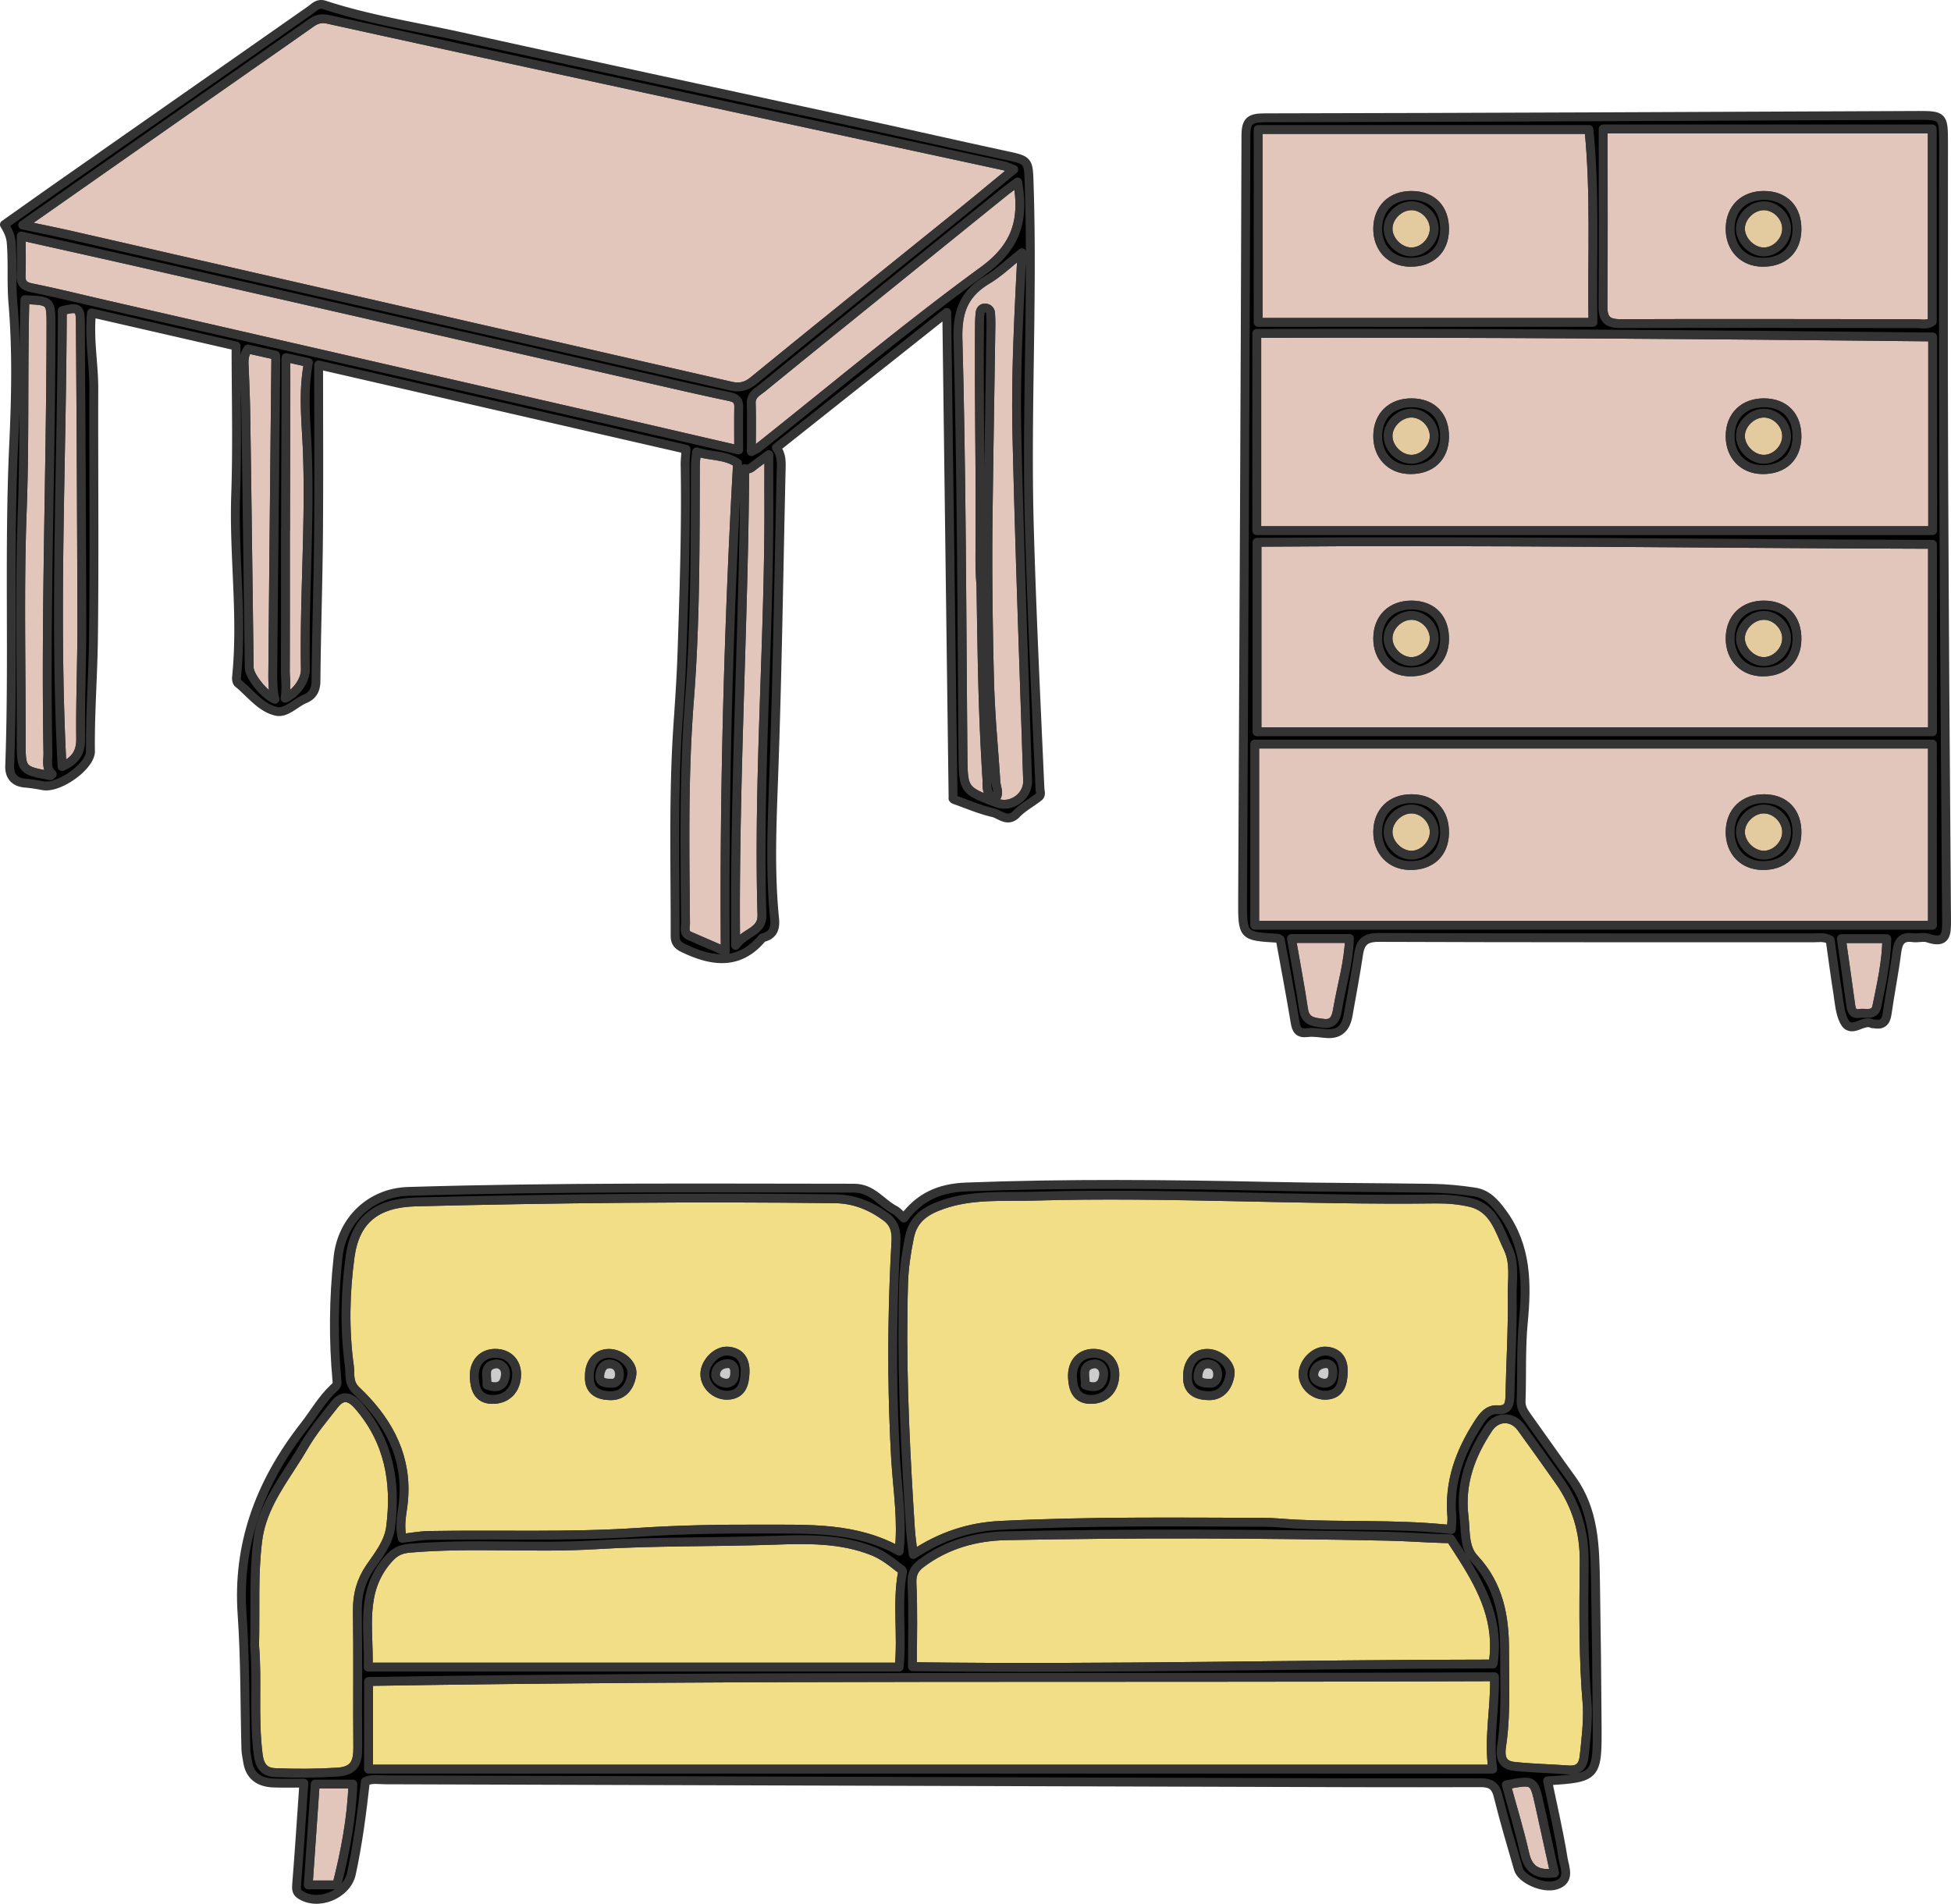 <svg version="1.1" id="レイヤー_1" xmlns="http://www.w3.org/2000/svg" x="0" y="0" width="5926.764" height="5783.872" style="enable-background:new 0 0 5926.764 5783.872" xml:space="preserve"><style>.st0{fill:#e2c6bb;stroke:#343434;stroke-width:26.909;stroke-linecap:round;stroke-linejoin:round;stroke-miterlimit:10}.st1{fill:#e3ca9f}.st1,.st2,.st3,.st4{stroke:#343434;stroke-width:26.909;stroke-linecap:round;stroke-linejoin:round;stroke-miterlimit:10}.st3,.st4{fill:#ccc}.st4{fill:#f2de87}</style><path class="st0" d="M5871.07 1023.642v588.431H3817.79v-599.28c683.054-1.807 1365.707 3.718 2053.28 10.849zm-412.242 304.764c1.004-64.087-36.765-104.065-99.144-104.669-62.178-.603-103.362 39.276-103.864 100.65-.402 59.466 39.275 101.354 97.234 102.357 63.886 1.106 104.668-36.763 105.774-98.338zm-1070.588 0c1.105-64.087-36.764-104.065-99.143-104.669-62.179-.603-103.362 39.276-103.865 100.65-.402 59.466 39.375 101.354 97.235 102.357 63.887 1.106 104.769-36.763 105.773-98.338zM5870.569 1653.76v569.446H3818.494v-575.673c681.949-5.827 1364.902 4.318 2052.075 6.227zm-411.741 289.193c1.004-64.187-36.765-104.065-99.144-104.769-62.178-.603-103.362 39.377-103.864 100.751-.402 59.365 39.275 101.253 97.234 102.357 63.886 1.106 104.668-36.864 105.774-98.339zm-1070.588 0c1.105-64.187-36.764-104.065-99.143-104.769-62.179-.603-103.362 39.377-103.865 100.751-.402 59.365 39.375 101.253 97.235 102.357 63.887 1.106 104.769-36.864 105.773-98.339zM5870.367 2260.573v550.562H3811.563v-550.562h2058.804zm-411.539 270.609c1.004-64.086-36.765-104.064-99.144-104.668-62.178-.603-103.362 39.276-103.864 100.65-.402 59.466 39.275 101.354 97.234 102.357 63.886 1.208 104.668-36.763 105.774-98.339zm-1070.588 0c1.105-64.086-36.764-104.064-99.143-104.668-62.179-.603-103.362 39.276-103.865 100.65-.402 59.466 39.375 101.354 97.235 102.357 63.887 1.208 104.769-36.763 105.773-98.339zM5869.865 391.717v585.318c-14.866 11.451-32.144 6.227-48.115 6.227-299.138 0-598.275-1.306-897.413 0-42.188.202-55.146-13.058-54.845-53.841 1.506-176.991.603-353.982.603-537.704h999.77zm-411.037 306.772c1.004-64.187-36.765-104.165-99.144-104.769-62.178-.603-103.362 39.377-103.864 100.751-.402 59.365 39.275 101.253 97.234 102.257 63.886 1.206 104.668-36.764 105.774-98.239zM5593.731 2851.615h138.118c-1.207 71.018-16.574 138.419-30.336 205.821-6.228 30.537-34.655 18.382-53.942 21.596-20.39 3.415-23.604-11.752-25.814-28.126-8.74-65.693-18.384-131.186-28.026-199.291z"/><path class="st1" d="M5358.378 2457.754c36.865.202 69.511 33.45 69.109 70.516-.402 37.166-33.751 70.414-70.214 69.912-36.162-.603-70.314-35.057-70.214-70.917.201-36.061 34.555-69.61 71.319-69.511zM5358.378 1869.525c36.865.101 69.511 33.45 69.109 70.515-.402 37.166-33.751 70.314-70.214 69.813-36.162-.503-70.314-35.057-70.214-70.917.201-36.062 34.555-69.512 71.319-69.411zM5358.378 1254.977c36.865.202 69.511 33.45 69.109 70.516-.402 37.166-33.751 70.414-70.214 69.912-36.162-.603-70.314-35.057-70.214-70.917.201-36.062 34.555-69.611 71.319-69.511zM5358.378 625.061c36.865.101 69.511 33.45 69.109 70.415-.402 37.267-33.751 70.414-70.214 69.912-36.162-.502-70.314-35.057-70.214-70.917.201-36.062 34.555-69.511 71.319-69.41z"/><path class="st0" d="M4839.056 979.445H3822.01V393.324h1004.893c19.787 196.479 8.939 389.843 12.153 586.121zM4388.24 698.489c1.105-64.187-36.764-104.165-99.143-104.769-62.179-.603-103.362 39.377-103.865 100.751-.402 59.365 39.375 101.253 97.235 102.257 63.887 1.206 104.769-36.764 105.773-98.239z"/><path class="st1" d="M4287.792 2457.754c36.865.202 69.51 33.45 69.109 70.516-.402 37.166-33.751 70.414-70.114 69.912-36.262-.603-70.415-35.057-70.214-70.917.1-36.061 34.554-69.61 71.219-69.511zM4287.792 1869.525c36.865.101 69.51 33.45 69.109 70.515-.402 37.166-33.751 70.314-70.114 69.813-36.262-.503-70.415-35.057-70.214-70.917.1-36.062 34.554-69.512 71.219-69.411zM4287.792 1254.977c36.865.202 69.51 33.45 69.109 70.516-.402 37.166-33.751 70.414-70.114 69.912-36.262-.603-70.415-35.057-70.214-70.917.1-36.062 34.554-69.611 71.219-69.511zM4287.792 625.061c36.865.101 69.51 33.45 69.109 70.415-.402 37.267-33.751 70.414-70.114 69.912-36.262-.502-70.415-35.057-70.214-70.917.1-36.062 34.554-69.511 71.219-69.41z"/><path class="st0" d="M3923.161 2851.214h176.288c-2.412 73.83-24.008 143.241-35.961 214.158-3.616 21.295-9.041 48.114-42.792 43.695-27.522-3.716-55.046-4.118-60.671-42.188-10.445-70.014-23.705-139.726-36.864-215.665z"/><path class="st2" d="M5904.52 1395.706c-1.306-322.743-.302-645.486-.402-968.128 0-73.63-3.516-77.246-75.639-76.945-662.26 2.812-1324.419 6.128-1986.581 7.233-43.093.1-56.955 8.035-57.055 53.639-2.31 774.161-6.428 1548.222-10.044 2322.282-.503 110.494-.101 110.494 106.577 116.723 2.912.202 5.725 2.813 7.834 4.018 15.168 83.674 31.039 166.545 44.801 249.818 3.917 23.504 9.945 36.462 37.568 32.847 19.486-2.512 39.778 1.706 59.767 3.012 39.375 2.612 57.557-19.488 63.784-54.946 10.948-62.078 22.803-123.954 32.044-186.334 5.524-37.165 20.691-51.027 61.273-50.927 439.866 1.707 879.733 1.104 1319.6 1.305 16.374 0 33.45-3.917 51.631 6.329 7.434 52.535 14.364 106.676 23.002 160.618 4.621 29.33 6.43 61.273 19.588 86.787 21.194 40.984 57.156-8.035 85.08 7.033 1.306.702 3.315 0 4.922.301 24.51 4.822 36.765-3.817 40.38-30.035 8.74-62.379 21.396-124.255 29.332-186.734 4.018-31.843 13.961-49.924 49.521-44.801 14.766 2.11 31.341-3.516 44.901 1.005 56.654 19.085 57.256-12.355 56.854-54.845-3.716-466.383-6.83-932.87-8.738-1399.255zM4870.095 391.717h999.77v585.318c-14.866 11.45-32.143 6.227-48.115 6.227-299.138 0-598.275-1.306-897.412 0-42.189.201-55.148-13.058-54.847-53.841 1.508-176.992.604-353.982.604-537.704zm-1048.087 1.607h1004.893c19.789 196.478 8.94 389.843 12.154 586.121H3822.008V393.324zm241.48 2672.047c-3.615 21.296-9.039 48.115-42.791 43.696-27.524-3.716-55.046-4.118-60.671-42.188-10.447-70.013-23.706-139.726-36.865-215.665h176.288c-2.409 73.829-24.007 143.24-35.961 214.157zm1638.025-7.935c-6.228 30.535-34.654 18.381-53.941 21.596-20.391 3.415-23.605-11.753-25.815-28.126-8.74-65.694-18.383-131.187-28.025-199.29h138.118c-1.208 71.017-16.576 138.418-30.337 205.82zm168.855-246.302H3811.563v-550.561h2058.805v550.561zm.199-587.927H3818.493v-575.674c681.948-5.828 1364.902 4.318 2052.074 6.227v569.447zm.503-611.134H3817.79v-599.28c683.054-1.808 1365.707 3.717 2053.28 10.849v588.431z"/><path class="st2" d="M5353.056 2629.523c63.884 1.205 104.667-36.765 105.772-98.341 1.004-64.086-36.765-104.065-99.144-104.667-62.178-.604-103.362 39.275-103.864 100.649-.402 59.467 39.276 101.354 97.236 102.359zm5.322-171.769c36.866.2 69.511 33.45 69.109 70.515-.402 37.167-33.751 70.415-70.214 69.912-36.161-.602-70.314-35.057-70.213-70.917.2-36.06 34.553-69.61 71.318-69.51zM5353.056 2041.292c63.884 1.105 104.667-36.865 105.772-98.341 1.004-64.186-36.765-104.063-99.144-104.768-62.178-.603-103.362 39.376-103.864 100.751-.402 59.366 39.276 101.253 97.236 102.358zm5.322-171.767c36.866.101 69.511 33.449 69.109 70.515-.402 37.166-33.751 70.314-70.214 69.812-36.161-.501-70.314-35.056-70.213-70.916.2-36.063 34.553-69.512 71.318-69.411zM5353.056 1426.744c63.884 1.105 104.667-36.764 105.772-98.34 1.004-64.086-36.765-104.064-99.144-104.667-62.178-.604-103.362 39.275-103.864 100.649-.402 59.467 39.276 101.355 97.236 102.358zm5.322-171.767c36.866.202 69.511 33.45 69.109 70.516-.402 37.166-33.751 70.414-70.214 69.912-36.161-.603-70.314-35.057-70.213-70.917.2-36.062 34.553-69.612 71.318-69.511zM5353.056 796.728c63.884 1.206 104.667-36.764 105.772-98.239 1.004-64.187-36.765-104.166-99.144-104.769-62.178-.603-103.362 39.376-103.864 100.751-.402 59.365 39.276 101.252 97.236 102.257zm5.322-171.667c36.866.1 69.511 33.45 69.109 70.414-.402 37.268-33.751 70.415-70.214 69.913-36.161-.502-70.314-35.057-70.213-70.917.2-36.062 34.553-69.511 71.318-69.41zM4282.468 2629.523c63.885 1.205 104.768-36.765 105.773-98.341 1.104-64.086-36.765-104.065-99.145-104.667-62.178-.604-103.361 39.275-103.863 100.649-.401 59.467 39.375 101.354 97.235 102.359zm5.324-171.769c36.865.2 69.51 33.45 69.108 70.515-.401 37.167-33.75 70.415-70.114 69.912-36.26-.602-70.414-35.057-70.214-70.917.101-36.06 34.555-69.61 71.22-69.51zM4185.234 1938.935c-.402 59.365 39.375 101.252 97.234 102.357 63.885 1.105 104.768-36.865 105.773-98.341 1.104-64.186-36.765-104.063-99.145-104.768-62.177-.601-103.36 39.377-103.862 100.752zm171.666 1.105c-.401 37.166-33.75 70.314-70.114 69.812-36.26-.501-70.414-35.056-70.214-70.916.101-36.063 34.555-69.511 71.219-69.41 36.865.099 69.511 33.447 69.109 70.514zM4282.468 1426.744c63.885 1.105 104.768-36.764 105.773-98.34 1.104-64.086-36.765-104.064-99.145-104.667-62.178-.604-103.361 39.275-103.863 100.649-.401 59.467 39.375 101.355 97.235 102.358zm5.324-171.767c36.865.202 69.51 33.45 69.108 70.516-.401 37.166-33.75 70.414-70.114 69.912-36.26-.603-70.414-35.057-70.214-70.917.101-36.062 34.555-69.612 71.22-69.511zM4289.097 593.72c-62.178-.603-103.361 39.376-103.863 100.751-.402 59.365 39.375 101.252 97.234 102.257 63.885 1.206 104.768-36.764 105.773-98.239 1.105-64.187-36.764-104.166-99.144-104.769zm-2.311 171.668c-36.26-.502-70.414-35.057-70.214-70.917.101-36.062 34.555-69.511 71.219-69.41 36.865.1 69.51 33.45 69.108 70.414-.4 37.267-33.749 70.415-70.113 69.913z"/><path class="st0" d="M3121.652 2371.836c1.507 48.014-49.622 84.377-94.221 67.401-101.957-38.874-101.152-38.874-102.157-150.975-3.716-419.375-4.019-838.851-15.168-1258.025-2.31-86.285 19.588-138.82 89.802-180.808 34.856-20.894 64.79-50.125 104.467-81.565-9.844 192.561-19.286 372.766-15.167 552.871 8.034 350.368 21.394 700.735 32.444 1051.101zm-100.349 54.745c17.277-11.451 5.022-34.855 4.118-50.325-6.629-104.868-14.967-180.908-19.085-297.832-4.118-163.23-6.629-337.308-4.721-499.333 2.311-195.574 5.726-391.048 8.538-586.622.2-13.36-.101-26.719-.904-40.079-.603-9.342-5.926-15.469-15.469-16.374-10.448-1.004-15.268 5.826-16.374 14.766-1.306 11.552-1.808 23.304-1.909 34.956-1.908 220.687 3.014 441.374 1.507 662.06-.201 43.495-1.205 84.478 2.812 127.671 4.118 270.409 6.128 396.774 18.383 593.956-.1 17.178-2.411 47.211 23.104 57.156zM3091.417 552.804c21.094 118.731-5.927 197.985-105.07 270.308-234.549 171.165-457.345 358.403-684.962 539.01-3.516 2.812-8.137 4.32-18.885 9.844 0-52.032 1.005-99.645-.402-147.258-.703-25.514 19.186-34.253 33.65-46.106 165.742-135.104 331.985-269.404 498.128-403.805 79.254-64.086 158.408-128.173 237.763-192.159 11.249-9.042 23.203-17.379 39.778-29.834zM3048.926 503.684c7.836 1.708 15.268 5.525 30.637 11.251-61.576 50.526-118.43 97.837-175.886 144.345-205.218 165.842-411.039 330.78-615.251 497.726-22.701 18.483-43.393 21.697-68.606 15.871C1552.335 1020.394 884.85 867.812 217.366 715.33c-45.001-10.246-90.404-19.286-148.463-31.642 191.255-134.099 371.26-260.363 551.264-386.528 107.882-75.537 215.965-150.774 323.647-226.613 16.875-11.953 30.939-16.674 54.041-11.551 427.411 94.121 855.324 186.433 1283.037 278.947 256.045 55.347 512.09 110.393 768.034 165.741zM2335.536 1521.435c1.708 419.274-33.048 838.047-20.893 1257.522 1.506 52.936-49.823 51.531-79.857 93.217-5.123-470.203 25.112-993.743 27.523-1448.476 8.137 3.314 15.771.603 24.41-6.229 12.757-10.245 26.117-19.587 48.818-36.262-.001 52.535-.201 96.331-.001 140.228zM2214.998 1204.617c20.191 4.219 29.432 11.05 29.13 31.842-.702 41.587-.201 83.172-.201 130.484-144.747-33.45-284.573-65.995-424.498-98.038-319.729-73.327-639.459-146.555-959.088-219.782-181.31-41.586-362.621-83.072-543.931-124.657-72.726-16.675-145.149-34.856-218.276-49.522-23.204-4.62-34.153-12.153-34.153-35.257 0-1.005.101-2.009.101-3.114 1.506-38.271.402-76.542.402-119.534 137.916 30.938 271.915 60.57 405.713 91.107 492.703 112.102 985.306 224.604 1478.008 336.806 88.897 20.289 177.593 41.083 266.793 59.665zM2240.512 1407.224c-26.921 474.421-41.486 1010.819-37.267 1483.332-37.166-16.172-72.725-31.541-108.384-47.01-19.085-8.238-12.255-25.514-12.356-39.276-1.808-210.541-5.424-421.284 8.539-631.222.904-15.068 2.008-30.035 3.213-45.102 18.784-238.667 17.278-477.134 18.181-715.902.101-11.35 2.11-22.701 3.717-39.174 42.591 13.862 88.195 8.739 124.357 34.354zM933.568 1367.647c8.639 222.093-9.743 443.885-5.926 665.978.603 34.956-29.833 74.433-61.676 87.792 5.123-27.122.702-70.114.803-80.158.503-143.542.301-287.084.301-430.725h.402c0-146.857 1.506-367.845.904-514.702 0-2.812.301-6.128.703-9.442 22.401 4.921 45.001 10.044 68.004 15.167-17.779 90.505-7.031 178.398-3.515 266.09zM837.338 1079.157c0 4.721.502 9.743.502 13.861-2.913 292.005-6.73 658.143-9.141 950.047-.101 11.351-.804 55.448 6.629 81.464-29.13-10.647-77.748-68.204-78.25-96.33-3.415-253.735-6.53-507.469-10.246-761.204-.703-51.731-2.812-103.463-5.123-155.194a191.864 191.864 0 0 1-.301-10.748c0-13.159 1.909-26.218 11.653-40.682 27.925 6.229 55.951 12.558 84.277 18.786zM248.606 1893.096c.301 116.821-4.923 233.745-3.516 350.567.603 43.595-16.976 67.602-56.553 85.281-24.309-465.18-.503-925.438.702-1385.194 47.111-11.753 54.544-8.437 54.846 32.647 2.109 305.566 3.918 611.133 4.521 916.699zM75.633 910.402c79.354 3.315 79.253 3.315 79.253 79.556-.301 432.634-16.975 865.067-9.341 1297.702.402 22.4-6.831 46.407 13.259 64.387-3.214 2.511-4.822 4.521-5.826 4.521h-.1c-88.496-16.473-88.597-16.473-88.496-108.686.402-232.239-5.525-464.678 3.214-696.615 5.223-140.127 4.721-280.253 5.223-420.38.403-73.427.905-146.956 2.814-220.485z"/><path class="st2" d="M36.557 839.787c.101 27.523.503 55.146 2.813 82.87 5.825 69.008 8.035 138.52 8.035 208.131 0 72.726-2.41 145.551-5.826 217.975-15.267 325.958-.3 652.116-12.153 977.872-1.205 32.445 15.67 50.024 47.21 52.636 18.282 1.506 36.062 4.419 54.142 7.834 8.74 1.607 18.885.803 29.733-2.009 50.124-12.656 114.712-65.994 114.311-102.458-1.407-115.416 7.835-230.53 9.141-345.745 3.013-252.529.301-505.058 1.005-757.587.201-73.429-14.867-146.255-6.931-228.724 145.752 33.45 287.283 65.896 438.962 100.65 0 16.675 0 33.349.1 49.924.703 134.2 3.416 267.897-1.205 401.394-6.429 185.228 21.598 370.255 2.511 555.483-.603 5.826 1.005 14.666 5.023 17.88 37.467 30.235 68.105 74.031 115.616 85.08 5.927 1.407 11.753 1.206 17.579 0 23.405-5.022 45.805-27.723 69.712-37.668 22.4-9.342 33.349-26.418 33.55-54.243 1.205-147.058 6.428-294.115 7.633-441.172 1.508-172.17.402-344.34.402-519.221 373.771 85.783 745.935 171.265 1116.091 256.145-1.306 20.893-3.014 34.051-2.812 47.21 3.213 188.945-3.014 377.789-9.342 566.534-2.109 64.187-6.128 128.375-10.447 192.36-.703 9.14-1.306 18.282-1.908 27.423-14.666 215.061-8.437 430.324-8.639 645.487 0 18.784 7.634 28.125 25.916 36.865 44.398 21.194 87.29 34.554 128.072 31.44 39.074-2.913 76.14-20.994 110.394-61.876 1.005-1.105 2.812-1.809 4.42-2.211 29.732-8.035 36.262-28.327 33.45-56.955-14.465-143.34-8.036-286.581-2.812-430.324 11.35-313.903 15.57-628.107 22.902-942.212.502-19.989-.402-39.376-14.766-58.361 170.864-135.706 339.92-269.907 517.614-411.038 6.429 499.131 12.757 986.31 19.186 1476.702-1.005-.904 1.005 2.411 3.817 3.415 38.975 13.762 77.346 30.437 117.425 39.678 22.199 5.123 44.499 31.641 71.721 3.415 19.286-20.09 45.302-33.65 67.502-51.229 8.437-6.73 3.817-16.775 3.415-26.719-11.853-265.287-24.811-530.472-32.244-795.859-9.644-345.444 10.749-690.989-.401-1036.434-2.411-75.838-1.105-74.835-71.62-90.102-145.853-31.441-291.303-64.589-437.055-96.231-406.718-88.395-813.838-175.284-1220.256-264.985-137.414-30.336-277.038-51.53-411.238-95.527-20.793-6.73-30.637 6.429-43.897 15.669-248.612 174.08-497.323 348.057-745.935 522.136C135.4 595.896 74.729 639.089 13.454 682.383c12.656 20.993 19.085 36.261 20.592 55.447 2.713 33.952 2.511 67.904 2.511 101.957zM245.09 2243.663c.603 43.594-16.976 67.602-56.553 85.281-24.309-465.18-.503-925.438.702-1385.194 47.111-11.753 54.544-8.437 54.846 32.646 2.109 305.567 3.918 611.133 4.52 916.699.302 116.823-4.922 233.746-3.515 350.568zm590.239-119.133c-29.131-10.647-77.748-68.205-78.25-96.33-3.415-253.735-6.53-507.469-10.246-761.204-.703-51.731-2.812-103.463-5.123-155.194a191.864 191.864 0 0 1-.301-10.748c0-13.159 1.909-26.218 11.653-40.682 27.925 6.227 55.95 12.556 84.277 18.784 0 4.721.502 9.743.502 13.861-2.913 292.005-6.73 658.142-9.141 950.047-.101 11.353-.805 55.45 6.629 81.466zm98.24-756.883c8.638 222.093-9.744 443.885-5.927 665.978.603 34.956-29.834 74.433-61.676 87.792 5.123-27.122.702-70.114.803-80.158.503-143.542.301-287.084.301-430.726h.402c0-146.856 1.506-367.845.904-514.701 0-2.812.301-6.128.703-9.442 22.401 4.921 45.002 10.044 68.004 15.167-17.779 90.505-7.031 178.397-3.514 266.09zm1269.676 1522.908c-37.166-16.172-72.725-31.54-108.384-47.01-19.086-8.237-12.255-25.513-12.356-39.275-1.808-210.542-5.424-421.284 8.539-631.223.904-15.067 2.008-30.033 3.214-45.101 18.784-238.667 17.277-477.133 18.18-715.901.101-11.35 2.109-22.701 3.717-39.175 42.59 13.863 88.194 8.74 124.356 34.354-26.919 474.42-41.485 1010.819-37.266 1483.331zm132.291-1369.122c1.708 419.275-33.048 838.048-20.893 1257.523 1.506 52.937-49.823 51.53-79.857 93.218-5.123-470.203 25.112-993.743 27.523-1448.476 8.137 3.314 15.771.603 24.41-6.229 12.757-10.246 26.117-19.587 48.818-36.262-.001 52.535-.201 96.33-.001 140.226zm753.671-200.697c8.035 350.367 21.395 700.733 32.445 1051.1 1.507 48.014-49.623 84.377-94.221 67.401-101.957-38.874-101.153-38.874-102.157-150.975-3.716-419.375-4.019-838.851-15.168-1258.025-2.31-86.286 19.588-138.82 89.802-180.808 34.856-20.894 64.79-50.125 104.467-81.565-9.845 192.562-19.288 372.767-15.168 552.872zm-102.861-497.624c-234.549 171.165-457.345 358.403-684.962 539.01-3.517 2.812-8.137 4.32-18.885 9.844 0-52.032 1.005-99.646-.402-147.258-.702-25.514 19.186-34.254 33.65-46.106 165.742-135.105 331.985-269.405 498.128-403.805 79.254-64.086 158.408-128.173 237.763-192.159 11.25-9.041 23.204-17.378 39.777-29.833 21.095 118.73-5.926 197.984-105.069 270.307zM620.167 297.16c107.882-75.537 215.966-150.774 323.647-226.613 16.875-11.953 30.939-16.674 54.041-11.551 427.411 94.121 855.324 186.433 1283.037 278.947 256.044 55.347 512.09 110.394 768.034 165.741 7.836 1.708 15.268 5.525 30.637 11.25-61.576 50.527-118.43 97.838-175.887 144.346-205.218 165.842-411.038 330.78-615.25 497.726-22.701 18.483-43.393 21.697-68.606 15.871C1552.335 1020.394 884.85 867.811 217.366 715.33c-45.001-10.246-90.404-19.286-148.463-31.641 191.255-134.1 371.259-260.365 551.264-386.529zM64.081 836.572c1.506-38.271.402-76.543.402-119.535 137.916 30.939 271.915 60.571 405.714 91.108 492.702 112.102 985.305 224.605 1478.007 336.806 88.898 20.29 177.594 41.083 266.793 59.666 20.19 4.219 29.432 11.049 29.13 31.842-.702 41.586-.201 83.172-.201 130.484-144.747-33.45-284.572-65.995-424.498-98.038-319.729-73.328-639.459-146.555-959.088-219.782-181.31-41.586-362.621-83.072-543.931-124.657-72.726-16.675-145.149-34.856-218.276-49.522-23.204-4.62-34.153-12.155-34.153-35.257 0-1.006.101-2.011.101-3.115zm3.516 714.696c5.224-140.127 4.721-280.254 5.224-420.38.401-73.428.903-146.957 2.811-220.486 79.355 3.314 79.256 3.314 79.256 79.556-.302 432.634-16.976 865.067-9.342 1297.702.401 22.4-6.831 46.407 13.259 64.387-3.214 2.511-4.822 4.521-5.826 4.521h-.1c-88.496-16.473-88.597-16.473-88.496-108.687.4-232.238-5.526-464.676 3.214-696.613z"/><path class="st2" d="M3006.336 2078.424c-4.118-163.23-6.629-337.308-4.721-499.333 2.311-195.574 5.726-391.048 8.538-586.622a533.373 533.373 0 0 0-.904-40.079c-.603-9.342-5.926-15.47-15.469-16.374-10.447-1.005-15.269 5.826-16.374 14.766-1.306 11.552-1.808 23.304-1.909 34.956-1.908 220.687 3.013 441.374 1.507 662.06-.201 43.495-1.205 84.478 2.812 127.671 4.12 270.409 6.128 396.774 18.383 593.955-.101 17.177-2.411 47.212 23.103 57.156 17.277-11.451 5.022-34.856 4.118-50.325-6.628-104.868-14.966-180.907-19.084-297.831z"/><circle class="st3" cx="1504.153" cy="4178.924" r="56.337"/><circle class="st3" cx="1853.718" cy="4178.924" r="56.337"/><circle class="st3" cx="2204.79" cy="4178.924" r="56.337"/><circle class="st3" cx="3323.836" cy="4178.924" r="56.337"/><circle class="st3" cx="3673.402" cy="4178.924" r="56.337"/><circle class="st3" cx="4024.473" cy="4178.924" r="56.337"/><path class="st4" d="M4822.085 5185.121c1.708 50.325-4.42 99.947-9.644 149.771-2.511 23.706-10.948 36.964-28.327 41.184-5.726 1.306-12.456 1.708-20.189 1.105-54.644-3.918-109.591-5.023-164.134-10.749-51.53-5.323-39.377-49.822-35.861-78.048 11.552-91.911 6.328-183.722 6.631-275.432.301-101.855-17.479-197.884-91.409-277.038-4.019-4.319-7.534-8.839-10.446-13.56-20.593-33.148-16.475-75.539-21.196-114.513-12.355-100.248 20.09-187.136 74.032-268.199 10.546-15.871 24.911-25.313 39.979-28.327 21.396-4.118 44.298 4.521 59.868 26.117 39.175 53.941 78.048 108.184 116.32 162.829 51.229 73.127 75.638 154.088 74.734 243.991-1.307 147.056-3.417 294.112 9.642 440.869z"/><path class="st0" d="M4722.439 5690.28c-51.43 6.63-79.354-9.041-90.605-58.763-15.771-70.214-37.066-139.222-56.051-209.134 83.775-15.369 83.975-15.47 100.65 58.762 15.369 68.808 30.336 137.816 46.006 209.135z"/><path class="st4" d="M4593.765 3936.438c1.707 101.455-5.023 203.108-6.932 304.663-.603 24.309-4.42 39.979-28.427 41.887-3.115.202-6.53.202-10.347 0-27.624-1.506-43.092 19.387-57.457 41.687-55.648 86.286-89.601 178.097-80.158 282.765.904 9.642-.704 19.587-1.507 39.375-7.333-.804-14.665-1.506-21.998-2.209-153.788-14.565-303.458-6.931-452.825-14.465-31.642-1.707-63.283-5.323-94.925-5.323-267.496-.603-534.992-4.018-802.187 9.542-92.513 4.721-179.101 32.646-262.674 88.496-3.215-28.729-7.132-54.042-8.74-79.455-1.506-22.803-2.913-45.604-4.319-68.306-13.661-224.503-23.104-449.107-16.374-674.215 0-1.005.101-2.008.101-3.013 1.406-46.809 8.338-92.313 17.579-138.218 11.551-57.357 48.416-81.364 99.143-99.344 92.111-32.545 188.241-23.705 281.86-26.317 406.216-11.451 812.231 13.762 1218.549 8.639 34.655-.402 70.314 2.612 103.964 10.447 72.725 16.775 88.496 84.478 115.215 140.127 21.599 44.997 11.654 95.624 12.459 143.237zm-513.196 234.449c1.607-36.765-13.259-62.781-51.229-65.996-35.157-2.913-70.414 34.253-70.917 69.31-.401 35.358 33.651 67.904 72.726 64.489 39.677-3.516 48.015-34.254 49.42-67.803zm-343.736 4.519c4.42-31.239-34.153-63.985-69.812-63.684-36.463.2-60.269 28.426-59.365 70.414-2.21 45.905 31.239 57.959 65.091 58.161 38.371.201 59.063-29.331 64.086-64.891zm-350.166 1.406c.703-38.874-25.915-65.493-65.292-65.292-38.974.202-65.693 28.729-63.382 73.83 1.607 32.546 11.15 64.89 52.836 66.196 45.402 1.408 75.035-29.331 75.838-74.734zM4539.823 5094.114c2.812 93.418-18.885 185.932-5.123 280.655H1119.531v-266.291c1139.494-18.583 2277.281-9.342 3420.292-14.364z"/><path class="st4" d="M4443.593 4732.096c61.775 97.737 111.799 197.181 92.01 323.346-584.814.201-1172.441 15.871-1763.786 8.035 0-86.486 2.512-170.06-1.406-253.433-1.407-29.432 7.935-45.303 29.03-61.073 76.24-57.155 165.138-81.464 256.748-83.272 386.126-7.836 772.353-6.429 1158.479 1.506 58.061 1.205 116.42 5.625 169.358 7.131 7.634.201 15.066.302 22.399.402 12.558 19.187 25.114 38.272 37.168 57.358zM2730.834 4762.933c5.123 4.018 12.256 6.027 10.648 14.565-17.478 93.92 0 189.045-10.046 287.285H1118.324c4.42-110.394-26.619-227.617 60.068-326.861 19.487-22.4 36.664-31.743 65.593-34.254 188.643-16.373 377.889.904 566.232-10.547 180.205-10.948 360.512-7.533 540.617-13.661 99.343-3.415 203.208-6.227 300.945 32.948 30.639 12.355 54.446 30.938 79.055 50.525z"/><path class="st4" d="M2732.442 4576.902c3.014 44.297 4.019 89.299-.904 135.807-132.894-74.534-275.833-66.598-416.562-67.201-125.159-.502-250.721 1.506-375.579 9.844-212.049 14.164-424.197 5.726-636.245 9.543-26.418.402-52.736 5.525-81.163 8.639-7.432-30.537-3.615-60.068.804-89.4 20.09-131.287-26.218-237.663-109.088-327.866-9.945-10.849-20.492-21.496-31.442-31.842-25.112-23.806-17.678-50.425-20.693-72.423-15.268-110.996-13.158-223.5 2.009-334.294 15.268-112.001 80.058-163.331 199.995-166.244 424.296-10.547 848.694-14.766 1273.092-9.542 58.561.703 109.088 21.295 155.293 55.347 25.615 18.885 31.541 43.997 29.733 74.634-2.41 42.791-4.419 85.482-5.926 128.272-6.328 177.293-5.023 354.586 5.022 532.079 2.815 48.014 8.439 95.828 11.654 144.647zm-469.098-406.015c1.607-36.765-13.259-62.781-51.229-65.996-35.157-2.913-70.414 34.253-70.917 69.31-.401 35.358 33.651 67.904 72.726 64.489 39.677-3.516 48.014-34.254 49.42-67.803zm-343.736 4.519c4.42-31.239-34.153-63.985-69.813-63.684-36.463.2-60.269 28.426-59.365 70.414-2.21 45.905 31.24 57.959 65.09 58.161 38.373.201 59.066-29.331 64.088-64.891zm-350.166 1.406c.703-38.874-25.915-65.493-65.292-65.292-38.974.202-65.693 28.729-63.383 73.83 1.607 32.546 11.15 64.89 52.836 66.196 45.403 1.408 75.036-29.331 75.839-74.734z"/><path class="st4" d="M1088.09 4269.929c93.417 107.18 116.018 232.64 98.641 368.95-6.128 48.115-36.463 85.18-62.579 123.251-27.524 40.179-39.076 82.368-38.472 131.287 2.008 138.619-.101 277.44 1.205 416.16.402 44.198-10.046 71.018-61.576 74.232-63.584 4.018-126.968 4.219-190.25 1.506-30.939-1.306-46.106-18.181-50.726-54.443-14.265-113.407-1.708-227.115-10.849-331.281 2.712-112.604-3.516-216.267 9.442-319.428 2.612-20.994 7.434-40.983 13.762-60.269 27.423-83.273 84.277-152.482 127.771-227.719 25.715-44.398 59.566-84.276 91.409-124.958 23.906-30.637 47.411-25.715 72.222 2.712z"/><path class="st0" d="M957.607 5420.272h114.412c-3.617 103.262-22.803 204.415-48.618 306.27h-87.089c7.132-102.358 14.062-202.606 21.295-306.27z"/><path class="st2" d="M4851.918 5250.815c-.803-147.159-2.612-294.316-5.022-441.474-1.707-110.092-3.415-220.486-72.324-315.51-45-62.078-88.897-125.06-133.496-187.439-10.748-14.966-20.994-28.928-20.291-49.42 2.913-80.159-.904-160.217 6.831-240.475 11.149-115.617 10.748-230.129-63.183-330.98-22.601-30.838-45.905-58.261-84.88-64.087-42.791-6.529-85.783-10.748-129.479-11.35-165.339-2.511-330.779-2.311-496.218-5.926-305.868-6.629-612.036-9.543-918.206 2.008-83.171 3.214-141.834 30.536-189.948 94.422-10.547-9.642-17.88-19.486-27.625-24.51-41.485-21.395-67.702-66.296-123.652-66.296-451.62-.202-903.238-3.918-1354.757 9.844-113.81 3.516-200.497 86.989-212.651 199.191-13.762 126.264-14.866 252.227-3.214 378.492.904 10.648-3.415 13.963-9.643 19.689-35.759 33.248-59.466 76.04-89.198 114.11-68.808 87.893-121.543 180.708-154.089 280.354-29.934 91.409-42.791 188.542-35.459 293.111 9.544 136.61 7.836 273.924 11.552 410.836.301 11.552 3.214 23.104 4.923 34.656 6.429 46.106 35.96 65.392 79.455 66.999 29.633 1.105 59.366.202 91.71.202-7.434 106.979-13.762 206.724-21.798 306.269-1.104 13.058-1.205 24.208 8.84 31.339 53.941 38.271 143.642 1.507 157.403-62.479 19.989-92.514 32.043-186.132 42.489-280.052 20.09-9.543 40.38-5.022 60.069-5.022 859.844 2.41 1719.688 5.123 2579.633 7.735 249.315.803 498.53 1.808 747.844 1.004 32.546-.1 46.106 10.146 53.741 41.486 18.282 74.03 40.079 147.258 61.273 220.585 9.041 31.14 75.237 61.074 114.01 49.019 45.503-14.062 26.418-53.539 22.099-80.458-12.456-78.351-30.738-155.797-47.412-236.357 37.97-2.21 66.396-4.119 87.691-8.338 61.174-11.956 63.585-42.493 62.982-151.178zm-2107.02-1349.936c0-1.005.101-2.008.101-3.014 1.406-46.808 8.338-92.312 17.579-138.217 11.551-57.357 48.416-81.364 99.143-99.344 92.111-32.546 188.241-23.707 281.86-26.317 406.216-11.451 812.231 13.762 1218.548 8.639 34.656-.402 70.314 2.612 103.965 10.447 72.725 16.775 88.496 84.478 115.215 140.127 21.597 45 11.652 95.627 12.455 143.24 1.708 101.452-5.022 203.107-6.931 304.662-.603 24.309-4.42 39.979-28.427 41.887-3.114.201-6.53.201-10.347 0-27.624-1.506-43.092 19.387-57.457 41.687-55.648 86.286-89.601 178.097-80.158 282.765.904 9.644-.704 19.587-1.506 39.375-7.334-.804-14.666-1.506-21.999-2.209-153.788-14.565-303.458-6.931-452.825-14.465-31.642-1.708-63.283-5.323-94.925-5.323-267.496-.603-534.992-4.018-802.187 9.542-92.513 4.721-179.101 32.646-262.675 88.496-3.214-28.729-7.131-54.042-8.739-79.455-1.506-22.803-2.913-45.604-4.319-68.306-13.659-224.506-23.102-449.11-16.371-674.217zm25.514 909.165c-1.407-29.432 7.935-45.303 29.029-61.074 76.241-57.154 165.139-81.463 256.749-83.272 386.126-7.834 772.353-6.429 1158.479 1.508 58.061 1.205 116.42 5.625 169.358 7.131 7.634.201 15.066.301 22.4.402 12.556 19.186 25.112 38.271 37.165 57.357 61.776 97.737 111.8 197.181 92.011 323.345-584.814.202-1172.441 15.872-1763.786 8.037.001-86.488 2.512-170.061-1.405-253.434zM1063.58 3817.708c15.268-112.002 80.059-163.331 199.995-166.244 424.296-10.547 848.694-14.766 1273.092-9.542 58.562.703 109.088 21.295 155.294 55.347 25.614 18.885 31.54 43.997 29.732 74.634-2.41 42.791-4.419 85.482-5.926 128.272-6.328 177.293-5.022 354.586 5.022 532.079 2.812 48.015 8.437 95.829 11.652 144.647 3.014 44.297 4.019 89.299-.904 135.807-132.894-74.534-275.833-66.598-416.562-67.201-125.16-.503-250.721 1.506-375.58 9.844-212.047 14.163-424.196 5.726-636.244 9.543-26.418.402-52.736 5.525-81.163 8.639-7.432-30.537-3.615-60.069.804-89.4 20.09-131.288-26.218-237.663-109.089-327.866-9.944-10.848-20.491-21.496-31.439-31.842-25.112-23.806-17.68-50.425-20.694-72.423-15.267-110.996-13.158-223.5 2.01-334.294zm-40.18 1908.833h-87.089c7.132-102.357 14.063-202.605 21.295-306.269h114.412c-3.616 103.262-22.802 204.415-48.618 306.269zm63.485-416.964c.402 44.198-10.046 71.018-61.576 74.231-63.584 4.019-126.968 4.22-190.25 1.507-30.938-1.306-46.106-18.181-50.726-54.443-14.264-113.408-1.708-227.115-10.849-331.281 2.712-112.604-3.516-216.267 9.442-319.428 2.612-20.994 7.433-40.983 13.762-60.27 27.423-83.272 84.277-152.481 127.771-227.718 25.715-44.398 59.566-84.276 91.409-124.958 23.907-30.637 47.412-25.714 72.223 2.713 93.417 107.179 116.018 232.639 98.641 368.949-6.128 48.114-36.464 85.18-62.579 123.251-27.524 40.179-39.076 82.367-38.472 131.287 2.007 138.619-.102 277.44 1.204 416.16zm91.509-571.656c19.487-22.399 36.664-31.742 65.593-34.253 188.643-16.373 377.889.904 566.232-10.547 180.205-10.948 360.512-7.533 540.617-13.661 99.344-3.415 203.208-6.227 300.945 32.948 30.637 12.355 54.443 30.938 79.054 50.525 5.122 4.018 12.254 6.027 10.647 14.565-17.479 93.92 0 189.045-10.044 287.285H1118.325c4.42-110.394-26.62-227.617 60.069-326.862zM4534.7 5374.769H1119.531v-266.291c1139.495-18.583 2277.282-9.342 3420.292-14.364 2.812 93.418-18.885 185.931-5.123 280.655zm187.739 315.51c-51.43 6.631-79.354-9.04-90.605-58.762-15.77-70.214-37.065-139.223-56.051-209.135 83.775-15.368 83.975-15.469 100.65 58.763 15.369 68.808 30.336 137.816 46.006 209.134zm41.486-313.099c-54.646-3.918-109.591-5.023-164.134-10.749-51.53-5.323-39.377-49.822-35.861-78.049 11.552-91.91 6.33-183.721 6.63-275.431.302-101.855-17.479-197.884-91.408-277.038-4.019-4.32-7.533-8.84-10.448-13.562-20.592-33.147-16.472-75.537-21.194-114.512-12.355-100.248 20.09-187.137 74.031-268.199 10.547-15.871 24.912-25.313 39.979-28.327 21.396-4.118 44.298 4.521 59.868 26.117 39.175 53.941 78.05 108.184 116.32 162.829 51.229 73.126 75.638 154.088 74.734 243.991-1.306 147.058-3.415 294.115 9.644 440.871 1.708 50.325-4.42 99.947-9.644 149.77-2.511 23.707-10.948 36.965-28.327 41.185-5.726 1.304-12.455 1.707-20.19 1.104z"/><path class="st2" d="M4031.149 4238.689c39.677-3.515 48.015-34.253 49.421-67.804 1.606-36.764-13.26-62.78-51.23-65.994-35.157-2.913-70.415 34.253-70.917 69.31-.401 35.358 33.651 67.904 72.726 64.488zm-5.024-95.828c16.675-1.005 23.003 10.044 23.003 25.312.101 17.981-4.319 32.847-25.614 34.354-16.976-1.707-32.245-10.145-32.445-25.513-.2-19.388 14.264-32.847 35.056-34.153zM3672.746 4240.297c38.371.201 59.064-29.332 64.087-64.891 4.42-31.239-34.153-63.986-69.812-63.684-36.464.2-60.27 28.426-59.365 70.414-2.211 45.906 31.238 57.96 65.09 58.161zm-6.227-96.432c17.98-1.205 31.239 9.443 32.445 29.03 1.305 20.591-11.25 28.729-18.984 29.432-27.524.803-42.491-3.516-40.782-22.902 1.505-15.871 7.732-34.254 27.321-35.56zM3310.829 4251.547c45.403 1.407 75.035-29.332 75.838-74.734.703-38.874-25.917-65.493-65.292-65.292-38.974.202-65.693 28.729-63.382 73.83 1.605 32.545 11.148 64.89 52.836 66.196zm8.135-107.28c19.085-4.219 35.86 10.749 33.751 32.748-2.913 30.234-19.588 44.297-56.251 30.737 2.611-24.812-13.159-55.65 22.5-63.485zM2213.924 4238.689c39.677-3.515 48.015-34.253 49.42-67.804 1.608-36.764-13.259-62.78-51.228-65.994-35.158-2.913-70.415 34.253-70.918 69.31-.402 35.358 33.65 67.904 72.726 64.488zm-5.022-95.828c16.574-1.005 23.002 10.044 23.002 25.312 0 17.981-4.319 32.847-25.614 34.354-16.976-1.707-32.245-10.145-32.445-25.513-.202-19.388 14.263-32.847 35.057-34.153zM1855.521 4240.297c38.372.201 59.065-29.332 64.087-64.891 4.42-31.239-34.153-63.986-69.813-63.684-36.463.2-60.269 28.426-59.365 70.414-2.209 45.906 31.24 57.96 65.091 58.161zm-6.227-96.432c17.98-1.205 31.24 9.443 32.445 29.03 1.306 20.591-11.251 28.729-18.986 29.432-27.522.803-42.489-3.516-40.782-22.902 1.507-15.871 7.734-34.254 27.323-35.56zM1493.602 4251.547c45.404 1.407 75.036-29.332 75.841-74.734.702-38.874-25.916-65.493-65.292-65.292-38.975.202-65.694 28.729-63.385 73.83 1.609 32.545 11.151 64.89 52.836 66.196zm8.138-107.28c19.085-4.219 35.86 10.749 33.751 32.748-2.913 30.234-19.587 44.297-56.251 30.737 2.61-24.812-13.16-55.65 22.5-63.485z"/></svg>